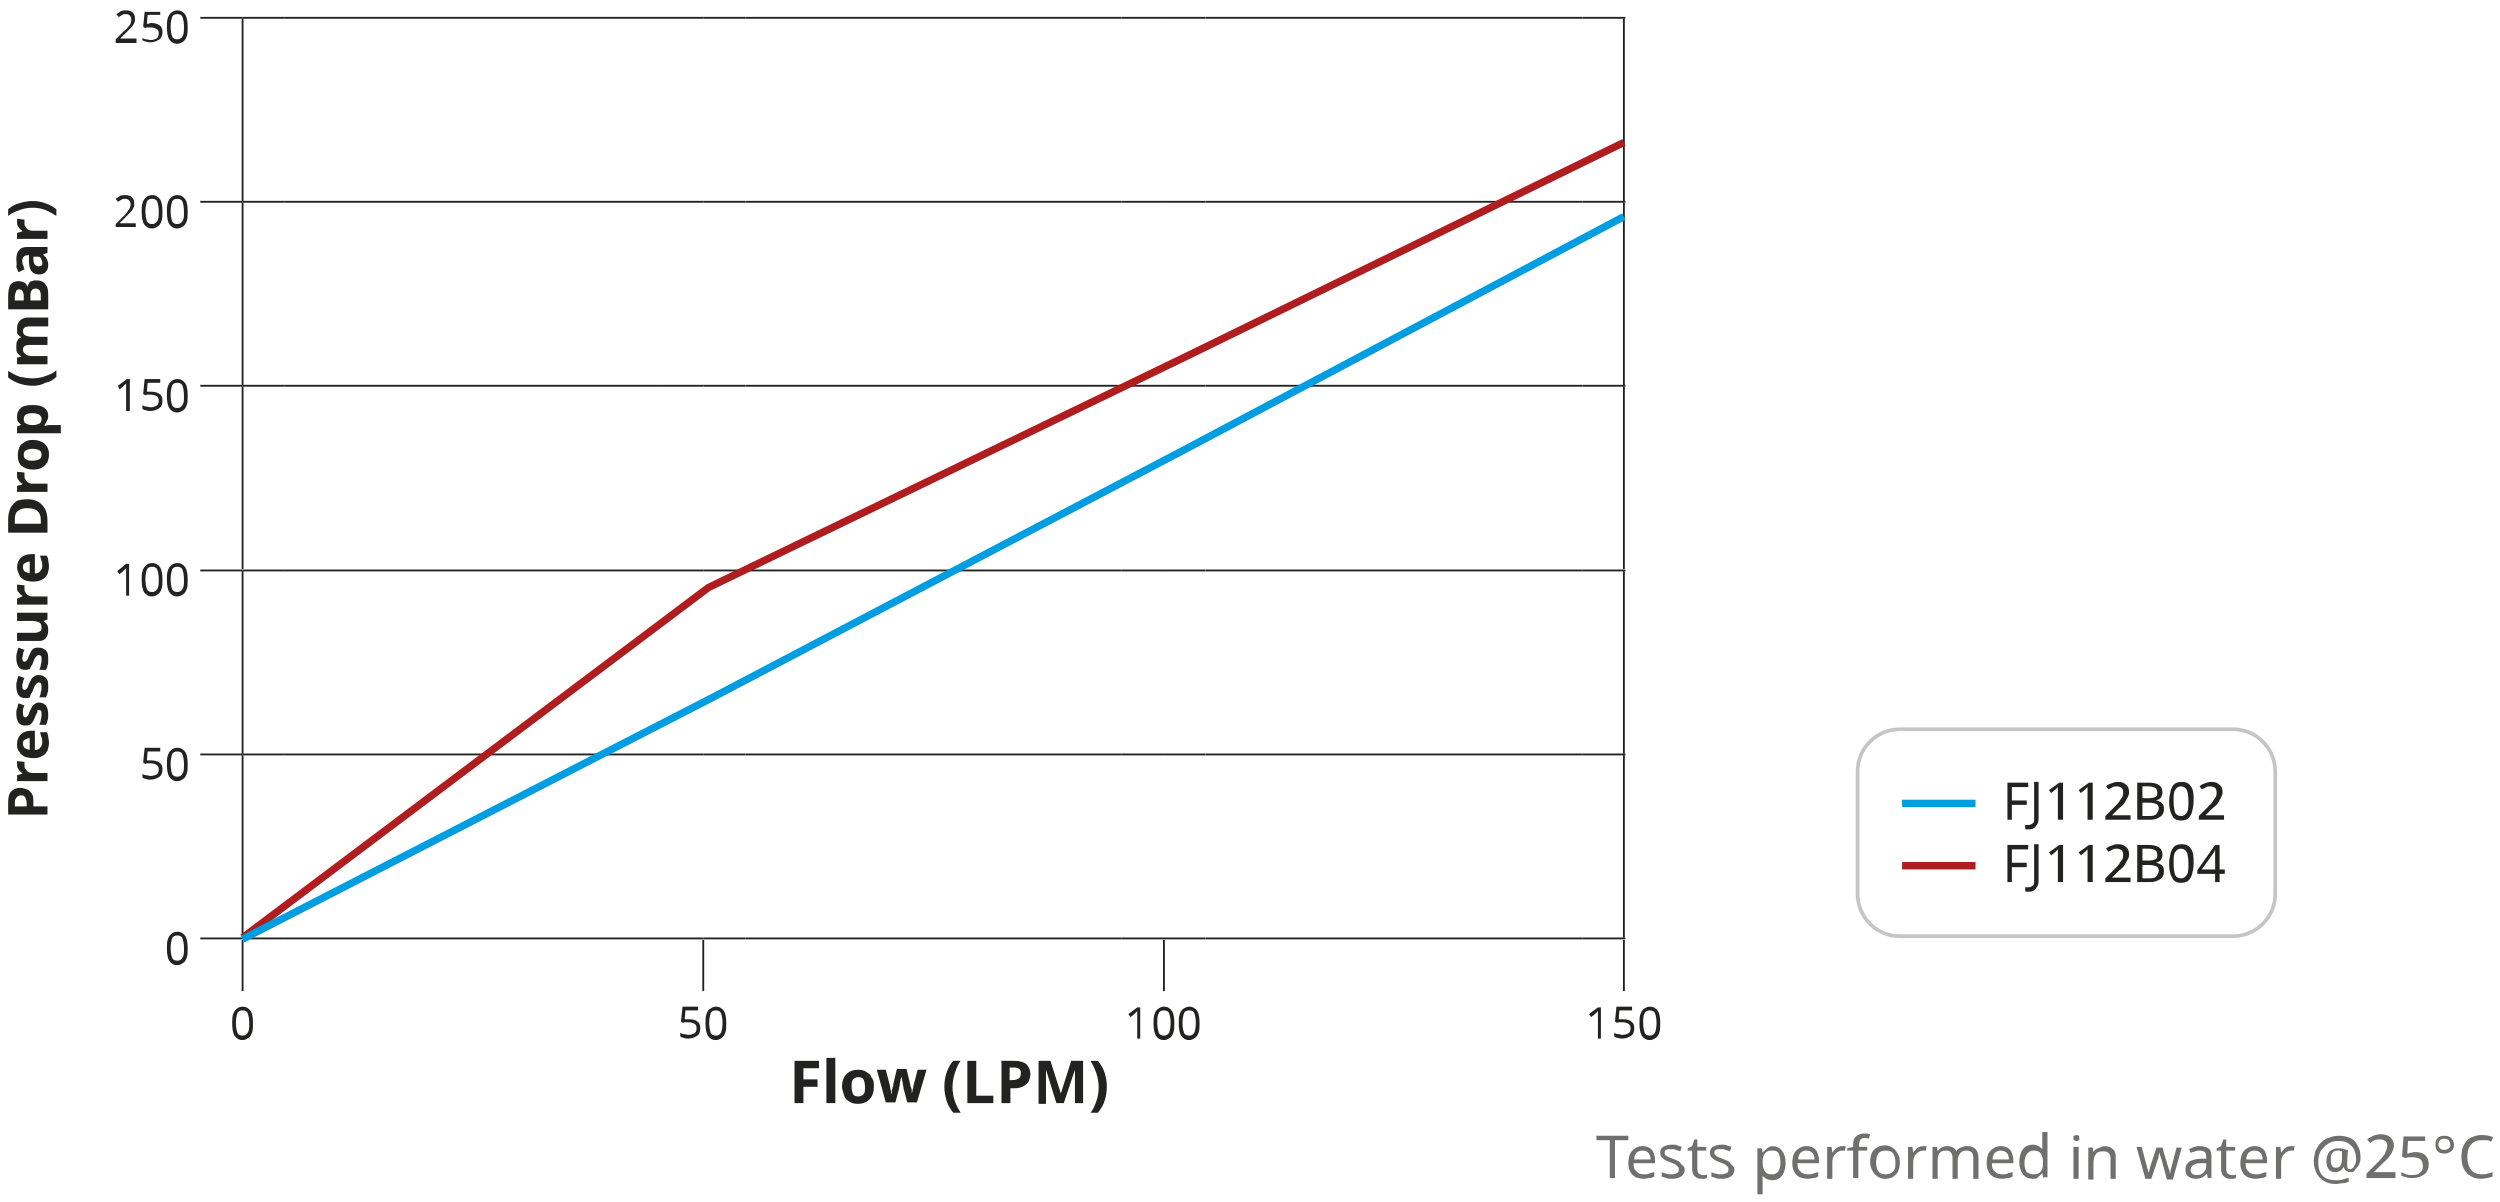<?xml version="1.0" encoding="utf-8"?>
<!-- Generator: Adobe Illustrator 26.1.0, SVG Export Plug-In . SVG Version: 6.00 Build 0)  -->
<svg version="1.1" id="Layer_1" xmlns="http://www.w3.org/2000/svg" xmlns:xlink="http://www.w3.org/1999/xlink" x="0px" y="0px"
	 viewBox="0 0 337 162" style="enable-background:new 0 0 337 162;" xml:space="preserve">
<style type="text/css">
	.st0{fill:#6F6F6E;}
	.st1{fill:none;stroke:#222221;stroke-width:0.25;stroke-miterlimit:10;}
	.st2{fill:#222221;}
	.st3{fill:none;stroke:#AF1D1F;}
	.st4{fill:none;stroke:#009DE0;}
	.st5{fill:none;stroke:#C5C5C5;stroke-width:0.5;}
</style>
<g>
	<path class="st0" d="M217.8,158.8H217v-5.1h-1.8v-0.6h4.3v0.6h-1.8V158.8z"/>
	<path class="st0" d="M221.4,154.5c0.4,0,0.7,0.1,0.9,0.2c0.3,0.2,0.5,0.4,0.6,0.7c0.1,0.3,0.2,0.6,0.2,1v0.4h-2.9
		c0,0.5,0.1,0.9,0.4,1.1c0.2,0.3,0.6,0.4,1,0.4c0.3,0,0.5,0,0.7-0.1s0.4-0.1,0.7-0.2v0.6c-0.2,0.1-0.4,0.2-0.6,0.2
		c-0.2,0-0.5,0.1-0.8,0.1c-0.4,0-0.8-0.1-1.1-0.2c-0.3-0.2-0.6-0.4-0.7-0.7c-0.2-0.3-0.3-0.7-0.3-1.2c0-0.5,0.1-0.9,0.2-1.2
		s0.4-0.6,0.7-0.8C220.7,154.6,221,154.5,221.4,154.5z M221.4,155.1c-0.3,0-0.6,0.1-0.8,0.3c-0.2,0.2-0.3,0.5-0.3,0.9h2.2
		c0-0.4-0.1-0.7-0.3-0.9C222,155.2,221.8,155.1,221.4,155.1z"/>
	<path class="st0" d="M227.1,157.7c0,0.4-0.2,0.7-0.5,0.9c-0.3,0.2-0.7,0.3-1.2,0.3c-0.3,0-0.6,0-0.8-0.1s-0.4-0.1-0.6-0.2V158
		c0.2,0.1,0.4,0.2,0.6,0.2c0.2,0.1,0.5,0.1,0.7,0.1c0.4,0,0.6-0.1,0.8-0.2c0.2-0.1,0.2-0.3,0.2-0.5c0-0.1,0-0.2-0.1-0.3
		c-0.1-0.1-0.2-0.2-0.3-0.3c-0.2-0.1-0.4-0.2-0.7-0.3c-0.3-0.1-0.5-0.2-0.7-0.3c-0.2-0.1-0.3-0.2-0.5-0.4c-0.1-0.1-0.2-0.3-0.2-0.6
		c0-0.4,0.1-0.6,0.4-0.8c0.3-0.2,0.7-0.3,1.2-0.3c0.3,0,0.5,0,0.7,0.1s0.4,0.1,0.6,0.2l-0.2,0.6c-0.2-0.1-0.4-0.1-0.6-0.2
		s-0.4-0.1-0.6-0.1c-0.3,0-0.5,0-0.7,0.1c-0.2,0.1-0.2,0.2-0.2,0.4c0,0.1,0,0.2,0.1,0.3c0.1,0.1,0.2,0.2,0.3,0.2
		c0.2,0.1,0.4,0.2,0.7,0.3c0.3,0.1,0.5,0.2,0.7,0.3c0.2,0.1,0.3,0.2,0.4,0.4C227,157.2,227.1,157.4,227.1,157.7z"/>
	<path class="st0" d="M229.5,158.4c0.1,0,0.2,0,0.3,0c0.1,0,0.2,0,0.3-0.1v0.5c-0.1,0-0.2,0.1-0.3,0.1s-0.3,0-0.4,0
		c-0.2,0-0.4,0-0.6-0.1s-0.3-0.2-0.5-0.4c-0.1-0.2-0.2-0.5-0.2-0.8v-2.5h-0.6v-0.3l0.6-0.3l0.3-0.9h0.4v1h1.2v0.5h-1.2v2.5
		c0,0.3,0.1,0.5,0.2,0.6C229.2,158.3,229.3,158.4,229.5,158.4z"/>
	<path class="st0" d="M233.8,157.7c0,0.4-0.2,0.7-0.5,0.9c-0.3,0.2-0.7,0.3-1.2,0.3c-0.3,0-0.6,0-0.8-0.1s-0.4-0.1-0.6-0.2V158
		c0.2,0.1,0.4,0.2,0.6,0.2c0.2,0.1,0.5,0.1,0.7,0.1c0.4,0,0.6-0.1,0.8-0.2c0.2-0.1,0.2-0.3,0.2-0.5c0-0.1,0-0.2-0.1-0.3
		c-0.1-0.1-0.2-0.2-0.3-0.3c-0.2-0.1-0.4-0.2-0.7-0.3c-0.3-0.1-0.5-0.2-0.7-0.3c-0.2-0.1-0.3-0.2-0.5-0.4c-0.1-0.1-0.2-0.3-0.2-0.6
		c0-0.4,0.1-0.6,0.4-0.8c0.3-0.2,0.7-0.3,1.2-0.3c0.3,0,0.5,0,0.7,0.1s0.4,0.1,0.6,0.2l-0.2,0.6c-0.2-0.1-0.4-0.1-0.6-0.2
		s-0.4-0.1-0.6-0.1c-0.3,0-0.5,0-0.7,0.1c-0.2,0.1-0.2,0.2-0.2,0.4c0,0.1,0,0.2,0.1,0.3c0.1,0.1,0.2,0.2,0.3,0.2
		c0.2,0.1,0.4,0.2,0.7,0.3c0.3,0.1,0.5,0.2,0.7,0.3c0.2,0.1,0.3,0.2,0.4,0.4C233.7,157.2,233.8,157.4,233.8,157.7z"/>
	<path class="st0" d="M238.9,154.5c0.5,0,1,0.2,1.3,0.6c0.3,0.4,0.5,0.9,0.5,1.7c0,0.7-0.2,1.3-0.5,1.7c-0.3,0.4-0.8,0.6-1.3,0.6
		c-0.3,0-0.6-0.1-0.8-0.2c-0.2-0.1-0.4-0.3-0.5-0.4h0c0,0.1,0,0.2,0,0.3s0,0.3,0,0.4v1.8h-0.7v-6.2h0.6l0.1,0.6h0
		c0.1-0.2,0.3-0.3,0.5-0.5S238.6,154.5,238.9,154.5z M238.8,155.1c-0.4,0-0.7,0.1-0.9,0.4s-0.3,0.6-0.3,1.1v0.1
		c0,0.5,0.1,0.9,0.3,1.2c0.2,0.3,0.5,0.4,1,0.4c0.3,0,0.5-0.1,0.6-0.2c0.2-0.1,0.3-0.3,0.4-0.6s0.1-0.5,0.1-0.9
		c0-0.5-0.1-0.9-0.3-1.2S239.2,155.1,238.8,155.1z"/>
	<path class="st0" d="M243.5,154.5c0.4,0,0.7,0.1,0.9,0.2c0.3,0.2,0.5,0.4,0.6,0.7c0.1,0.3,0.2,0.6,0.2,1v0.4h-2.9
		c0,0.5,0.1,0.9,0.4,1.1c0.2,0.3,0.6,0.4,1,0.4c0.3,0,0.5,0,0.7-0.1s0.4-0.1,0.7-0.2v0.6c-0.2,0.1-0.4,0.2-0.6,0.2
		c-0.2,0-0.5,0.1-0.8,0.1c-0.4,0-0.8-0.1-1.1-0.2c-0.3-0.2-0.6-0.4-0.7-0.7c-0.2-0.3-0.3-0.7-0.3-1.2c0-0.5,0.1-0.9,0.2-1.2
		s0.4-0.6,0.7-0.8C242.8,154.6,243.1,154.5,243.5,154.5z M243.5,155.1c-0.3,0-0.6,0.1-0.8,0.3c-0.2,0.2-0.3,0.5-0.3,0.9h2.2
		c0-0.4-0.1-0.7-0.3-0.9C244.1,155.2,243.8,155.1,243.5,155.1z"/>
	<path class="st0" d="M248.3,154.5c0.1,0,0.2,0,0.3,0c0.1,0,0.2,0,0.2,0l-0.1,0.6c-0.1,0-0.1,0-0.2,0c-0.1,0-0.2,0-0.2,0
		c-0.2,0-0.4,0.1-0.6,0.2c-0.2,0.1-0.3,0.3-0.5,0.5c-0.1,0.2-0.2,0.5-0.2,0.8v2.3h-0.7v-4.3h0.6l0.1,0.8h0c0.1-0.2,0.3-0.4,0.5-0.6
		C247.8,154.6,248,154.5,248.3,154.5z"/>
	<path class="st0" d="M251.6,155.1h-1.1v3.7h-0.7v-3.7h-0.8v-0.3l0.8-0.2v-0.2c0-0.6,0.1-1,0.4-1.2c0.2-0.2,0.6-0.4,1-0.4
		c0.2,0,0.3,0,0.5,0c0.1,0,0.3,0.1,0.4,0.1l-0.2,0.6c-0.1,0-0.2-0.1-0.3-0.1c-0.1,0-0.2,0-0.3,0c-0.2,0-0.4,0.1-0.5,0.2
		c-0.1,0.2-0.2,0.4-0.2,0.7v0.3h1.1V155.1z"/>
	<path class="st0" d="M256.1,156.7c0,0.7-0.2,1.3-0.5,1.6c-0.4,0.4-0.8,0.6-1.5,0.6c-0.4,0-0.7-0.1-1-0.3c-0.3-0.2-0.5-0.4-0.7-0.8
		c-0.2-0.3-0.3-0.7-0.3-1.2c0-0.7,0.2-1.3,0.5-1.6s0.8-0.6,1.5-0.6c0.4,0,0.7,0.1,1,0.3c0.3,0.2,0.5,0.4,0.7,0.8
		C256,155.8,256.1,156.2,256.1,156.7z M252.9,156.7c0,0.5,0.1,0.9,0.3,1.2s0.5,0.4,1,0.4c0.4,0,0.7-0.1,1-0.4s0.3-0.7,0.3-1.2
		c0-0.5-0.1-0.9-0.3-1.2s-0.5-0.4-1-0.4s-0.8,0.1-1,0.4S252.9,156.2,252.9,156.7z"/>
	<path class="st0" d="M259.2,154.5c0.1,0,0.2,0,0.3,0c0.1,0,0.2,0,0.2,0l-0.1,0.6c-0.1,0-0.1,0-0.2,0c-0.1,0-0.2,0-0.2,0
		c-0.2,0-0.4,0.1-0.6,0.2c-0.2,0.1-0.3,0.3-0.5,0.5c-0.1,0.2-0.2,0.5-0.2,0.8v2.3h-0.7v-4.3h0.6l0.1,0.8h0c0.1-0.2,0.3-0.4,0.5-0.6
		C258.7,154.6,258.9,154.5,259.2,154.5z"/>
	<path class="st0" d="M265.2,154.5c0.5,0,0.8,0.1,1.1,0.4c0.2,0.2,0.4,0.6,0.4,1.2v2.8H266v-2.8c0-0.7-0.3-1-0.9-1
		c-0.4,0-0.7,0.1-0.9,0.4s-0.3,0.6-0.3,1v2.4h-0.7v-2.8c0-0.7-0.3-1-0.9-1c-0.4,0-0.7,0.1-0.9,0.4s-0.2,0.7-0.2,1.2v2.2h-0.7v-4.3
		h0.6l0.1,0.6h0c0.1-0.2,0.3-0.4,0.5-0.5s0.5-0.2,0.7-0.2c0.7,0,1.1,0.2,1.3,0.7h0c0.1-0.2,0.3-0.4,0.6-0.5
		C264.7,154.5,265,154.5,265.2,154.5z"/>
	<path class="st0" d="M269.7,154.5c0.4,0,0.7,0.1,0.9,0.2c0.3,0.2,0.5,0.4,0.6,0.7c0.1,0.3,0.2,0.6,0.2,1v0.4h-2.9
		c0,0.5,0.1,0.9,0.4,1.1c0.2,0.3,0.6,0.4,1,0.4c0.3,0,0.5,0,0.7-0.1s0.4-0.1,0.7-0.2v0.6c-0.2,0.1-0.4,0.2-0.6,0.2
		c-0.2,0-0.5,0.1-0.8,0.1c-0.4,0-0.8-0.1-1.1-0.2c-0.3-0.2-0.6-0.4-0.7-0.7c-0.2-0.3-0.3-0.7-0.3-1.2c0-0.5,0.1-0.9,0.2-1.2
		s0.4-0.6,0.7-0.8C269,154.6,269.3,154.5,269.7,154.5z M269.7,155.1c-0.3,0-0.6,0.1-0.8,0.3c-0.2,0.2-0.3,0.5-0.3,0.9h2.2
		c0-0.4-0.1-0.7-0.3-0.9C270.3,155.2,270,155.1,269.7,155.1z"/>
	<path class="st0" d="M274,158.9c-0.5,0-1-0.2-1.3-0.6c-0.3-0.4-0.5-0.9-0.5-1.7c0-0.7,0.2-1.3,0.5-1.7c0.3-0.4,0.8-0.6,1.3-0.6
		c0.3,0,0.6,0.1,0.8,0.2c0.2,0.1,0.4,0.3,0.5,0.4h0c0-0.1,0-0.2,0-0.3c0-0.1,0-0.2,0-0.3v-1.7h0.7v6.1h-0.6l-0.1-0.6h0
		c-0.1,0.2-0.3,0.3-0.5,0.5C274.6,158.9,274.4,158.9,274,158.9z M274.1,158.3c0.5,0,0.8-0.1,1-0.4c0.2-0.2,0.3-0.6,0.3-1.1v-0.1
		c0-0.5-0.1-0.9-0.3-1.2c-0.2-0.3-0.5-0.4-1-0.4c-0.4,0-0.7,0.2-0.9,0.5c-0.2,0.3-0.3,0.7-0.3,1.2c0,0.5,0.1,0.9,0.3,1.2
		C273.5,158.2,273.8,158.3,274.1,158.3z"/>
	<path class="st0" d="M279.9,153c0.1,0,0.2,0,0.3,0.1c0.1,0.1,0.1,0.2,0.1,0.3c0,0.1,0,0.3-0.1,0.3c-0.1,0.1-0.2,0.1-0.3,0.1
		c-0.1,0-0.2,0-0.3-0.1c-0.1-0.1-0.1-0.2-0.1-0.3c0-0.2,0-0.3,0.1-0.3S279.8,153,279.9,153z M280.2,154.6v4.3h-0.7v-4.3H280.2z"/>
	<path class="st0" d="M283.6,154.5c0.5,0,0.9,0.1,1.2,0.4c0.3,0.2,0.4,0.6,0.4,1.2v2.8h-0.7v-2.7c0-0.7-0.3-1-1-1
		c-0.5,0-0.8,0.1-1,0.4c-0.2,0.3-0.3,0.7-0.3,1.2v2.2h-0.7v-4.3h0.6l0.1,0.6h0c0.1-0.2,0.3-0.4,0.6-0.5S283.4,154.5,283.6,154.5z"/>
	<path class="st0" d="M291.4,156.4c-0.1-0.2-0.1-0.4-0.2-0.6c-0.1-0.2-0.1-0.4-0.1-0.5h0c0,0.1-0.1,0.3-0.1,0.5
		c0,0.2-0.1,0.4-0.2,0.7l-0.8,2.4h-0.8l-1.2-4.3h0.7l0.6,2.3c0.1,0.2,0.1,0.5,0.2,0.7c0.1,0.2,0.1,0.4,0.1,0.6h0
		c0-0.1,0-0.2,0.1-0.3c0-0.1,0.1-0.3,0.1-0.4c0-0.1,0.1-0.3,0.1-0.4l0.8-2.4h0.8l0.7,2.4c0.1,0.2,0.1,0.4,0.2,0.6
		c0.1,0.2,0.1,0.4,0.1,0.6h0c0-0.1,0.1-0.3,0.1-0.6c0.1-0.2,0.1-0.5,0.2-0.7l0.6-2.3h0.7l-1.2,4.3h-0.8L291.4,156.4z"/>
	<path class="st0" d="M296.5,154.5c0.5,0,0.9,0.1,1.2,0.3c0.3,0.2,0.4,0.6,0.4,1.1v2.9h-0.5l-0.1-0.6h0c-0.2,0.2-0.4,0.4-0.6,0.5
		c-0.2,0.1-0.5,0.2-0.9,0.2c-0.4,0-0.7-0.1-1-0.3c-0.3-0.2-0.4-0.5-0.4-1c0-0.4,0.2-0.8,0.5-1c0.3-0.2,0.9-0.4,1.6-0.4l0.7,0V156
		c0-0.4-0.1-0.6-0.2-0.7s-0.4-0.2-0.7-0.2c-0.2,0-0.4,0-0.6,0.1c-0.2,0.1-0.4,0.1-0.6,0.2l-0.2-0.5c0.2-0.1,0.4-0.2,0.7-0.3
		S296.2,154.5,296.5,154.5z M296.7,156.8c-0.5,0-0.9,0.1-1.1,0.3c-0.2,0.1-0.3,0.4-0.3,0.6c0,0.2,0.1,0.4,0.2,0.5
		c0.1,0.1,0.3,0.2,0.6,0.2c0.4,0,0.7-0.1,0.9-0.3s0.4-0.5,0.4-0.9v-0.4L296.7,156.8z"/>
	<path class="st0" d="M300.8,158.4c0.1,0,0.2,0,0.3,0c0.1,0,0.2,0,0.3-0.1v0.5c-0.1,0-0.2,0.1-0.3,0.1s-0.3,0-0.4,0
		c-0.2,0-0.4,0-0.6-0.1s-0.3-0.2-0.5-0.4c-0.1-0.2-0.2-0.5-0.2-0.8v-2.5h-0.6v-0.3l0.6-0.3l0.3-0.9h0.4v1h1.2v0.5h-1.2v2.5
		c0,0.3,0.1,0.5,0.2,0.6C300.5,158.3,300.6,158.4,300.8,158.4z"/>
	<path class="st0" d="M303.9,154.5c0.4,0,0.7,0.1,0.9,0.2c0.3,0.2,0.5,0.4,0.6,0.7c0.1,0.3,0.2,0.6,0.2,1v0.4h-2.9
		c0,0.5,0.1,0.9,0.4,1.1c0.2,0.3,0.6,0.4,1,0.4c0.3,0,0.5,0,0.7-0.1s0.4-0.1,0.7-0.2v0.6c-0.2,0.1-0.4,0.2-0.6,0.2
		c-0.2,0-0.5,0.1-0.8,0.1c-0.4,0-0.8-0.1-1.1-0.2c-0.3-0.2-0.6-0.4-0.7-0.7c-0.2-0.3-0.3-0.7-0.3-1.2c0-0.5,0.1-0.9,0.2-1.2
		s0.4-0.6,0.7-0.8C303.2,154.6,303.5,154.5,303.9,154.5z M303.9,155.1c-0.3,0-0.6,0.1-0.8,0.3c-0.2,0.2-0.3,0.5-0.3,0.9h2.2
		c0-0.4-0.1-0.7-0.3-0.9C304.5,155.2,304.3,155.1,303.9,155.1z"/>
	<path class="st0" d="M308.8,154.5c0.1,0,0.2,0,0.3,0c0.1,0,0.2,0,0.2,0l-0.1,0.6c-0.1,0-0.1,0-0.2,0c-0.1,0-0.2,0-0.2,0
		c-0.2,0-0.4,0.1-0.6,0.2c-0.2,0.1-0.3,0.3-0.5,0.5c-0.1,0.2-0.2,0.5-0.2,0.8v2.3h-0.7v-4.3h0.6l0.1,0.8h0c0.1-0.2,0.3-0.4,0.5-0.6
		C308.2,154.6,308.5,154.5,308.8,154.5z"/>
	<path class="st0" d="M318.2,156c0,0.2,0,0.5-0.1,0.7c-0.1,0.2-0.1,0.4-0.3,0.6s-0.3,0.3-0.4,0.5s-0.4,0.2-0.6,0.2
		c-0.2,0-0.4-0.1-0.6-0.2c-0.1-0.1-0.2-0.3-0.3-0.5h0c-0.1,0.2-0.2,0.4-0.4,0.5c-0.2,0.1-0.4,0.2-0.7,0.2c-0.4,0-0.7-0.1-0.9-0.4
		c-0.2-0.3-0.3-0.6-0.3-1.1c0-0.4,0.1-0.7,0.2-0.9c0.1-0.3,0.3-0.5,0.6-0.6c0.3-0.2,0.6-0.2,0.9-0.2c0.2,0,0.5,0,0.7,0.1
		s0.4,0.1,0.5,0.1l-0.1,1.6c0,0.1,0,0.2,0,0.2s0,0.1,0,0.1c0,0.3,0,0.5,0.1,0.6s0.2,0.1,0.3,0.1c0.2,0,0.3-0.1,0.4-0.2
		c0.1-0.1,0.2-0.3,0.3-0.5s0.1-0.5,0.1-0.7c0-0.5-0.1-0.9-0.3-1.3s-0.5-0.6-0.8-0.8c-0.3-0.2-0.7-0.3-1.2-0.3
		c-0.6,0-1.1,0.1-1.5,0.4c-0.4,0.2-0.7,0.6-1,1c-0.2,0.4-0.3,0.9-0.3,1.5c0,0.8,0.2,1.4,0.6,1.8c0.4,0.4,1,0.6,1.8,0.6
		c0.3,0,0.6,0,0.9-0.1c0.3-0.1,0.6-0.2,0.8-0.2v0.5c-0.2,0.1-0.5,0.2-0.8,0.2s-0.6,0.1-0.9,0.1c-0.6,0-1.2-0.1-1.6-0.4
		c-0.4-0.2-0.8-0.6-1-1c-0.2-0.4-0.4-1-0.4-1.6c0-0.5,0.1-1,0.2-1.4c0.2-0.4,0.4-0.8,0.7-1.1c0.3-0.3,0.6-0.6,1.1-0.7
		c0.4-0.2,0.9-0.3,1.4-0.3c0.6,0,1,0.1,1.5,0.3s0.8,0.6,1,1C318.1,154.9,318.2,155.4,318.2,156z M314.2,156.5c0,0.3,0.1,0.6,0.2,0.7
		c0.1,0.2,0.3,0.2,0.5,0.2c0.3,0,0.5-0.1,0.6-0.3s0.2-0.5,0.2-0.9l0-1c-0.1,0-0.2,0-0.3-0.1c-0.1,0-0.2,0-0.3,0
		c-0.3,0-0.5,0.1-0.6,0.2s-0.3,0.3-0.3,0.5C314.2,156.1,314.2,156.3,314.2,156.5z"/>
	<path class="st0" d="M322.8,158.8h-3.8v-0.6l1.5-1.5c0.3-0.3,0.5-0.5,0.7-0.8c0.2-0.2,0.3-0.4,0.4-0.7c0.1-0.2,0.2-0.5,0.2-0.7
		c0-0.3-0.1-0.6-0.3-0.7c-0.2-0.2-0.4-0.2-0.7-0.2c-0.3,0-0.5,0-0.7,0.1s-0.4,0.2-0.6,0.4l-0.4-0.5c0.2-0.2,0.5-0.3,0.8-0.5
		c0.3-0.1,0.6-0.2,1-0.2c0.5,0,1,0.1,1.3,0.4s0.5,0.6,0.5,1.1c0,0.3-0.1,0.6-0.2,0.8c-0.1,0.3-0.3,0.5-0.5,0.8
		c-0.2,0.3-0.5,0.5-0.8,0.8l-1.2,1.2v0h2.9V158.8z"/>
	<path class="st0" d="M325.5,155.3c0.6,0,1.1,0.1,1.4,0.4c0.3,0.3,0.5,0.7,0.5,1.2c0,0.6-0.2,1.1-0.6,1.4s-0.9,0.5-1.6,0.5
		c-0.3,0-0.6,0-0.8-0.1s-0.5-0.1-0.7-0.2V158c0.2,0.1,0.4,0.2,0.7,0.3s0.5,0.1,0.8,0.1c0.4,0,0.8-0.1,1-0.3c0.3-0.2,0.4-0.5,0.4-0.9
		c0-0.4-0.1-0.7-0.3-0.9c-0.2-0.2-0.6-0.3-1.1-0.3c-0.1,0-0.3,0-0.5,0s-0.3,0.1-0.5,0.1l-0.4-0.2l0.2-2.7h2.9v0.6h-2.3l-0.1,1.7
		c0.1,0,0.2,0,0.4-0.1C325.1,155.4,325.3,155.3,325.5,155.3z"/>
	<path class="st0" d="M329.5,155.5c-0.4,0-0.7-0.1-0.9-0.3c-0.2-0.2-0.3-0.5-0.3-0.9c0-0.4,0.1-0.7,0.3-0.9s0.5-0.3,0.9-0.3
		c0.4,0,0.7,0.1,0.9,0.3s0.4,0.5,0.4,0.9c0,0.4-0.1,0.7-0.4,0.9S329.9,155.5,329.5,155.5z M329.5,155c0.3,0,0.4-0.1,0.6-0.2
		s0.2-0.3,0.2-0.5c0-0.2-0.1-0.4-0.2-0.6c-0.1-0.1-0.3-0.2-0.6-0.2c-0.3,0-0.5,0.1-0.6,0.2c-0.1,0.1-0.2,0.3-0.2,0.6
		c0,0.2,0.1,0.4,0.2,0.5C329.1,155,329.3,155,329.5,155z"/>
	<path class="st0" d="M334.5,153.7c-0.6,0-1.1,0.2-1.4,0.6c-0.4,0.4-0.5,1-0.5,1.7c0,0.7,0.2,1.3,0.5,1.7s0.8,0.6,1.5,0.6
		c0.3,0,0.5,0,0.7-0.1c0.2,0,0.4-0.1,0.7-0.2v0.6c-0.2,0.1-0.4,0.1-0.7,0.2c-0.2,0-0.5,0.1-0.8,0.1c-0.6,0-1.1-0.1-1.5-0.4
		c-0.4-0.2-0.7-0.6-0.9-1c-0.2-0.4-0.3-1-0.3-1.6c0-0.6,0.1-1.1,0.3-1.5c0.2-0.4,0.5-0.8,0.9-1c0.4-0.2,0.9-0.4,1.5-0.4
		c0.6,0,1.1,0.1,1.6,0.3l-0.3,0.6c-0.2-0.1-0.4-0.2-0.6-0.2C335,153.7,334.7,153.7,334.5,153.7z"/>
</g>
<line class="st1" x1="27" y1="2.4" x2="32.7" y2="2.4"/>
<line class="st1" x1="32.7" y1="2.4" x2="38.4" y2="2.4"/>
<line class="st1" x1="32.7" y1="27.1" x2="32.7" y2="2.5"/>
<line class="st1" x1="38.4" y1="2.4" x2="89.1" y2="2.4"/>
<line class="st1" x1="89.1" y1="2.4" x2="94.8" y2="2.4"/>
<line class="st1" x1="94.8" y1="2.4" x2="100.5" y2="2.4"/>
<line class="st1" x1="100.5" y1="2.4" x2="151.2" y2="2.4"/>
<line class="st1" x1="151.2" y1="2.4" x2="156.9" y2="2.4"/>
<line class="st1" x1="27" y1="27.2" x2="32.7" y2="27.2"/>
<line class="st1" x1="32.7" y1="27.2" x2="38.4" y2="27.2"/>
<line class="st1" x1="32.7" y1="51.9" x2="32.7" y2="27.3"/>
<line class="st1" x1="38.4" y1="27.2" x2="89.1" y2="27.2"/>
<line class="st1" x1="89.1" y1="27.2" x2="94.8" y2="27.2"/>
<line class="st1" x1="94.8" y1="27.2" x2="100.5" y2="27.2"/>
<line class="st1" x1="100.5" y1="27.2" x2="151.2" y2="27.2"/>
<line class="st1" x1="151.2" y1="27.2" x2="156.9" y2="27.2"/>
<line class="st1" x1="27" y1="52" x2="32.7" y2="52"/>
<line class="st1" x1="32.7" y1="52" x2="38.4" y2="52"/>
<line class="st1" x1="32.7" y1="76.7" x2="32.7" y2="52.1"/>
<line class="st1" x1="38.4" y1="52" x2="89.1" y2="52"/>
<line class="st1" x1="89.1" y1="52" x2="94.8" y2="52"/>
<line class="st1" x1="94.8" y1="52" x2="100.5" y2="52"/>
<line class="st1" x1="100.5" y1="52" x2="151.2" y2="52"/>
<line class="st1" x1="151.2" y1="52" x2="156.9" y2="52"/>
<line class="st1" x1="27" y1="76.9" x2="32.7" y2="76.9"/>
<line class="st1" x1="32.7" y1="76.9" x2="38.4" y2="76.9"/>
<line class="st1" x1="32.7" y1="101.6" x2="32.7" y2="77"/>
<line class="st1" x1="38.4" y1="76.9" x2="89.1" y2="76.9"/>
<line class="st1" x1="89.1" y1="76.9" x2="94.8" y2="76.9"/>
<line class="st1" x1="94.8" y1="76.9" x2="100.5" y2="76.9"/>
<line class="st1" x1="100.5" y1="76.9" x2="151.2" y2="76.9"/>
<line class="st1" x1="151.2" y1="76.9" x2="156.9" y2="76.9"/>
<line class="st1" x1="27" y1="101.7" x2="32.7" y2="101.7"/>
<line class="st1" x1="32.7" y1="101.7" x2="38.4" y2="101.7"/>
<line class="st1" x1="32.7" y1="126.4" x2="32.7" y2="101.8"/>
<line class="st1" x1="38.4" y1="101.7" x2="89.1" y2="101.7"/>
<line class="st1" x1="89.1" y1="101.7" x2="94.8" y2="101.7"/>
<line class="st1" x1="94.8" y1="101.7" x2="100.5" y2="101.7"/>
<line class="st1" x1="100.5" y1="101.7" x2="151.2" y2="101.7"/>
<line class="st1" x1="151.2" y1="101.7" x2="156.9" y2="101.7"/>
<line class="st1" x1="27" y1="126.5" x2="32.7" y2="126.5"/>
<line class="st1" x1="32.7" y1="126.5" x2="38.4" y2="126.5"/>
<line class="st1" x1="32.7" y1="133.6" x2="32.7" y2="126.7"/>
<line class="st1" x1="38.4" y1="126.5" x2="89.1" y2="126.5"/>
<line class="st1" x1="89.1" y1="126.5" x2="94.8" y2="126.5"/>
<line class="st1" x1="94.8" y1="126.5" x2="100.5" y2="126.5"/>
<line class="st1" x1="94.8" y1="133.6" x2="94.8" y2="126.7"/>
<line class="st1" x1="100.5" y1="126.5" x2="151.2" y2="126.5"/>
<line class="st1" x1="151.2" y1="126.5" x2="156.9" y2="126.5"/>
<line class="st1" x1="156.9" y1="133.6" x2="156.9" y2="126.7"/>
<line class="st1" x1="218.9" y1="27.1" x2="218.9" y2="2.5"/>
<line class="st1" x1="218.9" y1="51.9" x2="218.9" y2="27.3"/>
<line class="st1" x1="218.9" y1="76.7" x2="218.9" y2="52.1"/>
<line class="st1" x1="218.9" y1="101.6" x2="218.9" y2="77"/>
<line class="st1" x1="218.9" y1="126.4" x2="218.9" y2="101.8"/>
<line class="st1" x1="156.9" y1="2.4" x2="162.5" y2="2.4"/>
<line class="st1" x1="162.5" y1="2.4" x2="213.3" y2="2.4"/>
<line class="st1" x1="213.3" y1="2.4" x2="219.1" y2="2.4"/>
<line class="st1" x1="156.9" y1="27.2" x2="162.5" y2="27.2"/>
<line class="st1" x1="162.5" y1="27.2" x2="213.3" y2="27.2"/>
<line class="st1" x1="213.3" y1="27.2" x2="219.1" y2="27.2"/>
<line class="st1" x1="156.9" y1="52" x2="162.5" y2="52"/>
<line class="st1" x1="162.5" y1="52" x2="213.3" y2="52"/>
<line class="st1" x1="213.3" y1="52" x2="219.1" y2="52"/>
<line class="st1" x1="156.9" y1="76.9" x2="162.5" y2="76.9"/>
<line class="st1" x1="162.5" y1="76.9" x2="213.3" y2="76.9"/>
<line class="st1" x1="213.3" y1="76.9" x2="219.1" y2="76.9"/>
<line class="st1" x1="156.9" y1="101.7" x2="162.5" y2="101.7"/>
<line class="st1" x1="162.5" y1="101.7" x2="213.3" y2="101.7"/>
<line class="st1" x1="213.3" y1="101.7" x2="219.1" y2="101.7"/>
<line class="st1" x1="156.9" y1="126.5" x2="162.5" y2="126.5"/>
<line class="st1" x1="162.5" y1="126.5" x2="213.3" y2="126.5"/>
<line class="st1" x1="213.3" y1="126.5" x2="219.1" y2="126.5"/>
<line class="st1" x1="218.9" y1="133.6" x2="218.9" y2="126.7"/>
<g>
	<path class="st2" d="M1.1,108.2c0-0.7,0.1-1.2,0.4-1.5c0.3-0.3,0.7-0.5,1.2-0.5c0.3,0,0.6,0.1,0.9,0.2c0.3,0.1,0.5,0.3,0.7,0.6
		c0.2,0.3,0.2,0.7,0.2,1.2v0.5h1.9v1.1H1.1V108.2z M2,108.2v0.5h1.6v-0.4c0-0.3-0.1-0.6-0.2-0.8c-0.1-0.2-0.3-0.3-0.6-0.3
		C2.3,107.3,2,107.6,2,108.2z"/>
	<path class="st2" d="M2.3,103c0-0.1,0-0.1,0-0.2c0-0.1,0-0.1,0-0.2l1,0.1c0,0,0,0.1,0,0.2s0,0.1,0,0.2c0,0.2,0,0.4,0.1,0.5
		s0.2,0.3,0.3,0.4c0.2,0.1,0.4,0.2,0.6,0.2h2.1v1.1H2.3v-0.8l0.7-0.2v-0.1c-0.2-0.1-0.4-0.3-0.5-0.5C2.3,103.5,2.3,103.2,2.3,103z"
		/>
	<path class="st2" d="M2.3,100.3c0-0.6,0.2-1,0.5-1.3c0.3-0.3,0.8-0.5,1.4-0.5h0.5v2.6c0.3,0,0.6-0.1,0.7-0.3
		c0.2-0.2,0.3-0.4,0.3-0.7c0-0.3,0-0.5-0.1-0.7c-0.1-0.2-0.1-0.4-0.2-0.7h0.9c0.1,0.2,0.2,0.4,0.2,0.6c0,0.2,0.1,0.5,0.1,0.8
		c0,0.4-0.1,0.8-0.2,1.1c-0.2,0.3-0.4,0.6-0.7,0.7c-0.3,0.2-0.7,0.3-1.2,0.3c-0.5,0-0.9-0.1-1.2-0.2c-0.3-0.2-0.6-0.4-0.7-0.7
		C2.3,101,2.3,100.7,2.3,100.3z M3.1,100.3c0,0.2,0.1,0.4,0.2,0.5s0.4,0.2,0.7,0.3v-1.6c-0.2,0-0.5,0.1-0.6,0.2
		C3.1,99.8,3.1,100,3.1,100.3z"/>
	<path class="st2" d="M5.2,94.7c0.4,0,0.7,0.1,1,0.4c0.2,0.3,0.3,0.7,0.3,1.3c0,0.3,0,0.5-0.1,0.7c0,0.2-0.1,0.4-0.2,0.6H5.3
		c0.1-0.2,0.2-0.5,0.2-0.7c0.1-0.3,0.1-0.5,0.1-0.7c0-0.2,0-0.4-0.1-0.5c-0.1-0.1-0.2-0.1-0.3-0.1c-0.1,0-0.1,0-0.2,0.1
		C5.1,95.9,5,96,5,96.1c-0.1,0.1-0.2,0.3-0.3,0.6c-0.1,0.3-0.2,0.5-0.3,0.6c-0.1,0.2-0.2,0.3-0.4,0.4s-0.3,0.1-0.6,0.1
		c-0.4,0-0.7-0.1-0.9-0.4c-0.2-0.3-0.3-0.7-0.3-1.2c0-0.3,0-0.5,0.1-0.7s0.1-0.5,0.2-0.7l0.8,0.3c-0.1,0.2-0.2,0.4-0.2,0.6
		S3.1,96,3.1,96.2c0,0.3,0.1,0.5,0.3,0.5c0.1,0,0.1,0,0.2-0.1c0.1,0,0.1-0.1,0.2-0.2c0.1-0.1,0.1-0.3,0.2-0.5
		c0.1-0.2,0.2-0.4,0.3-0.6s0.2-0.3,0.4-0.4C4.8,94.8,5,94.7,5.2,94.7z"/>
	<path class="st2" d="M5.2,91c0.4,0,0.7,0.1,1,0.4s0.3,0.7,0.3,1.3c0,0.3,0,0.5-0.1,0.7c0,0.2-0.1,0.4-0.2,0.6H5.3
		c0.1-0.2,0.2-0.5,0.2-0.7c0.1-0.3,0.1-0.5,0.1-0.7c0-0.2,0-0.4-0.1-0.5c-0.1-0.1-0.2-0.1-0.3-0.1c-0.1,0-0.1,0-0.2,0.1
		c-0.1,0-0.1,0.1-0.2,0.2c-0.1,0.1-0.2,0.3-0.3,0.6c-0.1,0.3-0.2,0.5-0.3,0.6S4.1,93.9,4,94s-0.3,0.1-0.6,0.1
		c-0.4,0-0.7-0.1-0.9-0.4c-0.2-0.3-0.3-0.7-0.3-1.2c0-0.3,0-0.5,0.1-0.7c0-0.2,0.1-0.5,0.2-0.7l0.8,0.3c-0.1,0.2-0.2,0.4-0.2,0.6
		c-0.1,0.2-0.1,0.4-0.1,0.5c0,0.3,0.1,0.5,0.3,0.5c0.1,0,0.1,0,0.2-0.1c0.1,0,0.1-0.1,0.2-0.2c0.1-0.1,0.1-0.3,0.2-0.5
		c0.1-0.2,0.2-0.4,0.3-0.6c0.1-0.2,0.2-0.3,0.4-0.4C4.8,91,5,91,5.2,91z"/>
	<path class="st2" d="M5.2,87.3c0.4,0,0.7,0.1,1,0.4s0.3,0.7,0.3,1.3c0,0.3,0,0.5-0.1,0.7c0,0.2-0.1,0.4-0.2,0.6H5.3
		c0.1-0.2,0.2-0.5,0.2-0.7c0.1-0.3,0.1-0.5,0.1-0.7c0-0.2,0-0.4-0.1-0.5c-0.1-0.1-0.2-0.1-0.3-0.1c-0.1,0-0.1,0-0.2,0.1
		c-0.1,0-0.1,0.1-0.2,0.2c-0.1,0.1-0.2,0.3-0.3,0.6c-0.1,0.3-0.2,0.5-0.3,0.6S4.1,90.2,4,90.2s-0.3,0.1-0.6,0.1
		c-0.4,0-0.7-0.1-0.9-0.4c-0.2-0.3-0.3-0.7-0.3-1.2c0-0.3,0-0.5,0.1-0.7c0-0.2,0.1-0.5,0.2-0.7l0.8,0.3c-0.1,0.2-0.2,0.4-0.2,0.6
		s-0.1,0.4-0.1,0.5c0,0.3,0.1,0.5,0.3,0.5c0.1,0,0.1,0,0.2-0.1c0.1,0,0.1-0.1,0.2-0.2c0.1-0.1,0.1-0.3,0.2-0.5
		C4,88.2,4.1,88,4.2,87.8s0.2-0.3,0.4-0.4C4.8,87.3,5,87.3,5.2,87.3z"/>
	<path class="st2" d="M2.3,82.6h4.1v0.9l-0.5,0.2v0.1c0.2,0.1,0.4,0.3,0.5,0.5s0.1,0.5,0.1,0.7c0,0.4-0.1,0.8-0.4,1.1
		S5.5,86.4,5,86.4H2.3v-1.1h2.4c0.3,0,0.5-0.1,0.7-0.2c0.2-0.1,0.2-0.3,0.2-0.5c0-0.3-0.1-0.6-0.3-0.7s-0.6-0.2-1-0.2H2.3V82.6z"/>
	<path class="st2" d="M2.3,79.2c0-0.1,0-0.1,0-0.2c0-0.1,0-0.1,0-0.2l1,0.1c0,0,0,0.1,0,0.2s0,0.1,0,0.2c0,0.2,0,0.4,0.1,0.5
		c0.1,0.2,0.2,0.3,0.3,0.4c0.2,0.1,0.4,0.2,0.6,0.2h2.1v1.1H2.3v-0.8L3,80.4v-0.1c-0.2-0.1-0.4-0.3-0.5-0.5
		C2.3,79.7,2.3,79.4,2.3,79.2z"/>
	<path class="st2" d="M2.3,76.5c0-0.6,0.2-1,0.5-1.3c0.3-0.3,0.8-0.5,1.4-0.5h0.5v2.6c0.3,0,0.6-0.1,0.7-0.3
		c0.2-0.2,0.3-0.4,0.3-0.7c0-0.3,0-0.5-0.1-0.7c-0.1-0.2-0.1-0.4-0.2-0.7h0.9c0.1,0.2,0.2,0.4,0.2,0.6c0,0.2,0.1,0.5,0.1,0.8
		c0,0.4-0.1,0.8-0.2,1.1c-0.2,0.3-0.4,0.6-0.7,0.7c-0.3,0.2-0.7,0.3-1.2,0.3c-0.5,0-0.9-0.1-1.2-0.2c-0.3-0.2-0.6-0.4-0.7-0.7
		S2.3,76.9,2.3,76.5z M3.1,76.5c0,0.2,0.1,0.4,0.2,0.5s0.4,0.2,0.7,0.3v-1.6c-0.2,0-0.5,0.1-0.6,0.2C3.1,76,3.1,76.2,3.1,76.5z"/>
	<path class="st2" d="M3.7,67.3c0.9,0,1.6,0.3,2,0.8c0.5,0.5,0.7,1.2,0.7,2.2v1.5H1.1V70c0-0.6,0.1-1,0.3-1.5c0.2-0.4,0.5-0.7,0.9-1
		C2.6,67.4,3.1,67.3,3.7,67.3z M3.7,68.5c-0.6,0-1,0.1-1.3,0.4C2.1,69.1,2,69.5,2,70v0.6h3.5v-0.5C5.5,69,4.9,68.5,3.7,68.5z"/>
	<path class="st2" d="M2.3,64c0-0.1,0-0.1,0-0.2c0-0.1,0-0.1,0-0.2l1,0.1c0,0,0,0.1,0,0.2s0,0.1,0,0.2c0,0.2,0,0.4,0.1,0.5
		c0.1,0.2,0.2,0.3,0.3,0.4c0.2,0.1,0.4,0.2,0.6,0.2h2.1v1.1H2.3v-0.8L3,65.3v-0.1c-0.2-0.1-0.4-0.3-0.5-0.5
		C2.3,64.5,2.3,64.3,2.3,64z"/>
	<path class="st2" d="M4.4,59.3c0.7,0,1.2,0.2,1.6,0.5c0.4,0.4,0.6,0.8,0.6,1.5c0,0.4-0.1,0.7-0.2,1c-0.2,0.3-0.4,0.5-0.7,0.7
		s-0.7,0.3-1.2,0.3c-0.7,0-1.2-0.2-1.6-0.5c-0.4-0.4-0.5-0.8-0.5-1.5c0-0.4,0.1-0.7,0.2-1s0.4-0.5,0.7-0.7S3.9,59.3,4.4,59.3z
		 M4.4,62.1c0.4,0,0.7-0.1,0.9-0.2c0.2-0.1,0.3-0.3,0.3-0.6c0-0.3-0.1-0.5-0.3-0.6c-0.2-0.1-0.5-0.2-0.9-0.2c-0.4,0-0.7,0.1-0.9,0.2
		c-0.2,0.1-0.3,0.3-0.3,0.6c0,0.3,0.1,0.5,0.3,0.6C3.7,62.1,4,62.1,4.4,62.1z"/>
	<path class="st2" d="M2.3,56.1c0-0.5,0.2-0.8,0.5-1.1s0.9-0.4,1.6-0.4c0.7,0,1.2,0.1,1.6,0.4c0.4,0.3,0.5,0.7,0.5,1.1
		c0,0.3-0.1,0.5-0.2,0.7C6.2,57,6.1,57.1,6,57.3v0.1c0.2,0,0.4-0.1,0.6-0.1h1.6v1.1H2.3v-0.9l0.5-0.2v-0.1c-0.2-0.1-0.3-0.3-0.4-0.4
		S2.3,56.4,2.3,56.1z M3.2,56.5c0,0.3,0.1,0.5,0.3,0.6c0.2,0.1,0.5,0.2,0.8,0.2h0.1c0.4,0,0.7-0.1,0.9-0.2c0.2-0.1,0.3-0.3,0.3-0.6
		c0-0.3-0.1-0.4-0.3-0.6c-0.2-0.1-0.5-0.2-0.9-0.2C3.6,55.7,3.2,55.9,3.2,56.5z"/>
	<path class="st2" d="M4.4,52c-0.6,0-1.2-0.1-1.8-0.3c-0.6-0.2-1.1-0.5-1.5-0.8v-0.9c0.5,0.3,1,0.6,1.6,0.8C3.2,50.9,3.8,51,4.4,51
		c0.6,0,1.2-0.1,1.7-0.3c0.6-0.2,1.1-0.4,1.5-0.8v0.9c-0.4,0.4-0.9,0.7-1.5,0.8C5.6,51.9,5,52,4.4,52z"/>
	<path class="st2" d="M2.3,44.3c0-0.5,0.1-0.8,0.4-1.1c0.2-0.2,0.6-0.4,1.1-0.4h2.7V44H4c-0.6,0-0.9,0.2-0.9,0.6
		c0,0.3,0.1,0.5,0.3,0.6s0.5,0.2,0.9,0.2h2.1v1.1H4c-0.6,0-0.9,0.2-0.9,0.6c0,0.3,0.1,0.5,0.3,0.6C3.7,48,4.1,48,4.5,48h1.9v1.1H2.3
		v-0.9l0.5-0.1v-0.1c-0.2-0.1-0.4-0.3-0.5-0.5c-0.1-0.2-0.1-0.4-0.1-0.7c0-0.3,0-0.6,0.1-0.8s0.2-0.4,0.5-0.5v-0.1
		c-0.2-0.1-0.4-0.3-0.5-0.5C2.3,44.8,2.3,44.6,2.3,44.3z"/>
	<path class="st2" d="M1.1,40c0-0.7,0.1-1.3,0.3-1.6s0.6-0.5,1.1-0.5c0.3,0,0.6,0.1,0.8,0.2s0.3,0.3,0.4,0.6h0
		c0-0.2,0.1-0.3,0.2-0.5s0.2-0.3,0.4-0.3c0.2-0.1,0.4-0.1,0.7-0.1c0.5,0,0.9,0.2,1.1,0.5c0.3,0.3,0.4,0.8,0.4,1.4v2H1.1V40z
		 M3.2,39.9c0-0.3-0.1-0.6-0.2-0.7C2.9,39.1,2.8,39,2.6,39c-0.2,0-0.4,0.1-0.4,0.2S2,39.6,2,39.9v0.6h1.2V39.9z M4.1,40.5h1.4v-0.7
		c0-0.3-0.1-0.6-0.2-0.7C5.2,39,5,38.9,4.8,38.9c-0.2,0-0.4,0.1-0.5,0.2c-0.1,0.1-0.2,0.4-0.2,0.7V40.5z"/>
	<path class="st2" d="M2.2,35c0-0.6,0.1-1,0.4-1.3c0.2-0.3,0.6-0.4,1.1-0.4h2.7v0.8l-0.6,0.2v0c0.2,0.2,0.4,0.4,0.5,0.6
		c0.1,0.2,0.2,0.5,0.2,0.8c0,0.4-0.1,0.7-0.3,0.9C6,36.9,5.6,37,5.2,37c-0.4,0-0.8-0.2-1-0.5c-0.2-0.3-0.3-0.8-0.3-1.4l0-0.7H3.7
		c-0.2,0-0.4,0.1-0.5,0.2c-0.1,0.1-0.2,0.3-0.2,0.5s0,0.4,0.1,0.6c0.1,0.2,0.1,0.4,0.2,0.6l-0.8,0.4c-0.1-0.2-0.2-0.5-0.3-0.7
		C2.3,35.6,2.2,35.3,2.2,35z M4.5,34.9c0,0.4,0.1,0.6,0.2,0.8c0.1,0.1,0.3,0.2,0.5,0.2c0.2,0,0.3,0,0.4-0.1c0.1-0.1,0.1-0.2,0.1-0.4
		c0-0.2-0.1-0.4-0.2-0.6s-0.3-0.2-0.6-0.2H4.5L4.5,34.9z"/>
	<path class="st2" d="M2.3,29.9c0-0.1,0-0.1,0-0.2s0-0.1,0-0.2l1,0.1c0,0,0,0.1,0,0.2c0,0.1,0,0.1,0,0.2c0,0.2,0,0.4,0.1,0.5
		c0.1,0.2,0.2,0.3,0.3,0.4c0.2,0.1,0.4,0.2,0.6,0.2h2.1v1.1H2.3v-0.8L3,31.2v-0.1c-0.2-0.1-0.4-0.3-0.5-0.5
		C2.3,30.4,2.3,30.2,2.3,29.9z"/>
	<path class="st2" d="M4.4,27.1c0.6,0,1.2,0.1,1.7,0.3c0.6,0.2,1.1,0.5,1.5,0.8v0.9c-0.5-0.3-1-0.6-1.5-0.8s-1.1-0.3-1.7-0.3
		c-0.6,0-1.2,0.1-1.7,0.3c-0.6,0.2-1.1,0.4-1.6,0.8v-0.9c0.5-0.4,1-0.7,1.5-0.8C3.2,27.2,3.8,27.1,4.4,27.1z"/>
</g>
<g>
	<path class="st2" d="M18.4,5.8h-2.8V5.3l1.1-1.1C17,4,17.1,3.8,17.3,3.6s0.3-0.3,0.3-0.5c0.1-0.2,0.1-0.3,0.1-0.5
		c0-0.2-0.1-0.4-0.2-0.5c-0.1-0.1-0.3-0.2-0.5-0.2c-0.2,0-0.4,0-0.5,0.1c-0.2,0.1-0.3,0.2-0.5,0.3l-0.3-0.4c0.2-0.1,0.4-0.3,0.6-0.4
		c0.2-0.1,0.5-0.1,0.7-0.1c0.4,0,0.7,0.1,0.9,0.3s0.3,0.5,0.3,0.8c0,0.2,0,0.4-0.1,0.6c-0.1,0.2-0.2,0.4-0.4,0.6
		c-0.2,0.2-0.4,0.4-0.6,0.6l-0.9,0.9v0h2.2V5.8z"/>
	<path class="st2" d="M20.4,3.1c0.4,0,0.8,0.1,1.1,0.3c0.3,0.2,0.4,0.5,0.4,0.9c0,0.4-0.1,0.8-0.4,1s-0.7,0.4-1.2,0.4
		c-0.2,0-0.4,0-0.6-0.1c-0.2,0-0.4-0.1-0.5-0.2V5.1c0.1,0.1,0.3,0.2,0.5,0.2s0.4,0.1,0.6,0.1c0.3,0,0.6-0.1,0.8-0.2
		c0.2-0.1,0.3-0.4,0.3-0.7c0-0.3-0.1-0.5-0.3-0.6s-0.4-0.2-0.8-0.2c-0.1,0-0.2,0-0.4,0c-0.1,0-0.3,0-0.3,0.1l-0.3-0.2l0.2-2h2.1V2
		h-1.7l-0.1,1.2c0.1,0,0.2,0,0.3,0C20.1,3.1,20.3,3.1,20.4,3.1z"/>
	<path class="st2" d="M25.3,3.6c0,0.5,0,0.9-0.1,1.2c-0.1,0.3-0.2,0.6-0.5,0.8s-0.5,0.3-0.8,0.3c-0.5,0-0.8-0.2-1.1-0.6
		c-0.2-0.4-0.3-0.9-0.3-1.6c0-0.5,0-0.9,0.1-1.2c0.1-0.3,0.2-0.6,0.5-0.8c0.2-0.2,0.5-0.3,0.8-0.3c0.5,0,0.8,0.2,1.1,0.6
		C25.2,2.4,25.3,2.9,25.3,3.6z M23,3.6c0,0.6,0.1,1,0.2,1.3s0.4,0.4,0.7,0.4c0.3,0,0.5-0.1,0.7-0.4s0.2-0.7,0.2-1.3
		c0-0.6-0.1-1-0.2-1.3s-0.4-0.4-0.7-0.4c-0.3,0-0.6,0.1-0.7,0.4S23,3,23,3.6z"/>
</g>
<g>
	<path class="st2" d="M18.4,30.6h-2.8v-0.4l1.1-1.1c0.2-0.2,0.4-0.4,0.5-0.6s0.3-0.3,0.3-0.5c0.1-0.2,0.1-0.3,0.1-0.5
		c0-0.2-0.1-0.4-0.2-0.5c-0.1-0.1-0.3-0.2-0.5-0.2c-0.2,0-0.4,0-0.5,0.1c-0.2,0.1-0.3,0.2-0.5,0.3l-0.3-0.4c0.2-0.1,0.4-0.3,0.6-0.4
		c0.2-0.1,0.5-0.1,0.7-0.1c0.4,0,0.7,0.1,0.9,0.3s0.3,0.5,0.3,0.8c0,0.2,0,0.4-0.1,0.6c-0.1,0.2-0.2,0.4-0.4,0.6
		c-0.2,0.2-0.4,0.4-0.6,0.6l-0.9,0.9v0h2.2V30.6z"/>
	<path class="st2" d="M21.9,28.5c0,0.5,0,0.9-0.1,1.2c-0.1,0.3-0.2,0.6-0.5,0.8s-0.5,0.3-0.8,0.3c-0.5,0-0.8-0.2-1.1-0.6
		c-0.2-0.4-0.3-0.9-0.3-1.6c0-0.5,0-0.9,0.1-1.2c0.1-0.3,0.2-0.6,0.5-0.8c0.2-0.2,0.5-0.3,0.8-0.3c0.5,0,0.8,0.2,1.1,0.6
		C21.8,27.2,21.9,27.8,21.9,28.5z M19.6,28.5c0,0.6,0.1,1,0.2,1.3s0.4,0.4,0.7,0.4c0.3,0,0.5-0.1,0.7-0.4s0.2-0.7,0.2-1.3
		c0-0.6-0.1-1-0.2-1.3s-0.4-0.4-0.7-0.4c-0.3,0-0.6,0.1-0.7,0.4S19.6,27.9,19.6,28.5z"/>
	<path class="st2" d="M25.3,28.5c0,0.5,0,0.9-0.1,1.2c-0.1,0.3-0.2,0.6-0.5,0.8s-0.5,0.3-0.8,0.3c-0.5,0-0.8-0.2-1.1-0.6
		c-0.2-0.4-0.3-0.9-0.3-1.6c0-0.5,0-0.9,0.1-1.2c0.1-0.3,0.2-0.6,0.5-0.8c0.2-0.2,0.5-0.3,0.8-0.3c0.5,0,0.8,0.2,1.1,0.6
		C25.2,27.2,25.3,27.8,25.3,28.5z M23,28.5c0,0.6,0.1,1,0.2,1.3s0.4,0.4,0.7,0.4c0.3,0,0.5-0.1,0.7-0.4s0.2-0.7,0.2-1.3
		c0-0.6-0.1-1-0.2-1.3s-0.4-0.4-0.7-0.4c-0.3,0-0.6,0.1-0.7,0.4S23,27.9,23,28.5z"/>
</g>
<g>
	<path class="st2" d="M17.5,55.4h-0.5v-3c0-0.2,0-0.3,0-0.4c0-0.1,0-0.2,0-0.3c-0.1,0.1-0.1,0.1-0.2,0.2c-0.1,0-0.1,0.1-0.2,0.2
		l-0.5,0.4L15.9,52l1.2-0.9h0.4V55.4z"/>
	<path class="st2" d="M20.4,52.8c0.4,0,0.8,0.1,1.1,0.3c0.3,0.2,0.4,0.5,0.4,0.9c0,0.4-0.1,0.8-0.4,1s-0.7,0.4-1.2,0.4
		c-0.2,0-0.4,0-0.6-0.1c-0.2,0-0.4-0.1-0.5-0.2v-0.5c0.1,0.1,0.3,0.2,0.5,0.2s0.4,0.1,0.6,0.1c0.3,0,0.6-0.1,0.8-0.2
		c0.2-0.1,0.3-0.4,0.3-0.7c0-0.3-0.1-0.5-0.3-0.6s-0.4-0.2-0.8-0.2c-0.1,0-0.2,0-0.4,0c-0.1,0-0.3,0-0.3,0.1l-0.3-0.2l0.2-2h2.1v0.5
		h-1.7l-0.1,1.2c0.1,0,0.2,0,0.3,0C20.1,52.8,20.3,52.8,20.4,52.8z"/>
	<path class="st2" d="M25.3,53.3c0,0.5,0,0.9-0.1,1.2c-0.1,0.3-0.2,0.6-0.5,0.8s-0.5,0.3-0.8,0.3c-0.5,0-0.8-0.2-1.1-0.6
		c-0.2-0.4-0.3-0.9-0.3-1.6c0-0.5,0-0.9,0.1-1.2c0.1-0.3,0.2-0.6,0.5-0.8c0.2-0.2,0.5-0.3,0.8-0.3c0.5,0,0.8,0.2,1.1,0.6
		C25.2,52,25.3,52.6,25.3,53.3z M23,53.3c0,0.6,0.1,1,0.2,1.3s0.4,0.4,0.7,0.4c0.3,0,0.5-0.1,0.7-0.4s0.2-0.7,0.2-1.3
		c0-0.6-0.1-1-0.2-1.3s-0.4-0.4-0.7-0.4c-0.3,0-0.6,0.1-0.7,0.4S23,52.7,23,53.3z"/>
</g>
<g>
	<path class="st2" d="M17.5,80.3h-0.5v-3c0-0.2,0-0.3,0-0.4c0-0.1,0-0.2,0-0.3c-0.1,0.1-0.1,0.1-0.2,0.2c-0.1,0-0.1,0.1-0.2,0.2
		l-0.5,0.4l-0.3-0.4L17,76h0.4V80.3z"/>
	<path class="st2" d="M21.9,78.1c0,0.5,0,0.9-0.1,1.2c-0.1,0.3-0.2,0.6-0.5,0.8s-0.5,0.3-0.8,0.3c-0.5,0-0.8-0.2-1.1-0.6
		c-0.2-0.4-0.3-0.9-0.3-1.6c0-0.5,0-0.9,0.1-1.2c0.1-0.3,0.2-0.6,0.5-0.8c0.2-0.2,0.5-0.3,0.8-0.3c0.5,0,0.8,0.2,1.1,0.6
		C21.8,76.9,21.9,77.4,21.9,78.1z M19.6,78.1c0,0.6,0.1,1,0.2,1.3s0.4,0.4,0.7,0.4c0.3,0,0.5-0.1,0.7-0.4s0.2-0.7,0.2-1.3
		c0-0.6-0.1-1-0.2-1.3s-0.4-0.4-0.7-0.4c-0.3,0-0.6,0.1-0.7,0.4S19.6,77.5,19.6,78.1z"/>
	<path class="st2" d="M25.3,78.1c0,0.5,0,0.9-0.1,1.2c-0.1,0.3-0.2,0.6-0.5,0.8s-0.5,0.3-0.8,0.3c-0.5,0-0.8-0.2-1.1-0.6
		c-0.2-0.4-0.3-0.9-0.3-1.6c0-0.5,0-0.9,0.1-1.2c0.1-0.3,0.2-0.6,0.5-0.8c0.2-0.2,0.5-0.3,0.8-0.3c0.5,0,0.8,0.2,1.1,0.6
		C25.2,76.9,25.3,77.4,25.3,78.1z M23,78.1c0,0.6,0.1,1,0.2,1.3s0.4,0.4,0.7,0.4c0.3,0,0.5-0.1,0.7-0.4s0.2-0.7,0.2-1.3
		c0-0.6-0.1-1-0.2-1.3s-0.4-0.4-0.7-0.4c-0.3,0-0.6,0.1-0.7,0.4S23,77.5,23,78.1z"/>
</g>
<g>
	<path class="st2" d="M20.4,102.5c0.4,0,0.8,0.1,1.1,0.3c0.3,0.2,0.4,0.5,0.4,0.9c0,0.4-0.1,0.8-0.4,1s-0.7,0.4-1.2,0.4
		c-0.2,0-0.4,0-0.6-0.1c-0.2,0-0.4-0.1-0.5-0.2v-0.5c0.1,0.1,0.3,0.2,0.5,0.2s0.4,0.1,0.6,0.1c0.3,0,0.6-0.1,0.8-0.2
		c0.2-0.1,0.3-0.4,0.3-0.7c0-0.3-0.1-0.5-0.3-0.6s-0.4-0.2-0.8-0.2c-0.1,0-0.2,0-0.4,0c-0.1,0-0.3,0-0.3,0.1l-0.3-0.2l0.2-2h2.1v0.5
		h-1.7l-0.1,1.2c0.1,0,0.2,0,0.3,0C20.1,102.5,20.3,102.5,20.4,102.5z"/>
	<path class="st2" d="M25.3,103c0,0.5,0,0.9-0.1,1.2c-0.1,0.3-0.2,0.6-0.5,0.8s-0.5,0.3-0.8,0.3c-0.5,0-0.8-0.2-1.1-0.6
		c-0.2-0.4-0.3-0.9-0.3-1.6c0-0.5,0-0.9,0.1-1.2c0.1-0.3,0.2-0.6,0.5-0.8c0.2-0.2,0.5-0.3,0.8-0.3c0.5,0,0.8,0.2,1.1,0.6
		C25.2,101.7,25.3,102.3,25.3,103z M23,103c0,0.6,0.1,1,0.2,1.3s0.4,0.4,0.7,0.4c0.3,0,0.5-0.1,0.7-0.4s0.2-0.7,0.2-1.3
		c0-0.6-0.1-1-0.2-1.3s-0.4-0.4-0.7-0.4c-0.3,0-0.6,0.1-0.7,0.4S23,102.4,23,103z"/>
</g>
<g>
	<path class="st2" d="M25.3,127.8c0,0.5,0,0.9-0.1,1.2c-0.1,0.3-0.2,0.6-0.5,0.8s-0.5,0.3-0.8,0.3c-0.5,0-0.8-0.2-1.1-0.6
		c-0.2-0.4-0.3-0.9-0.3-1.6c0-0.5,0-0.9,0.1-1.2c0.1-0.3,0.2-0.6,0.5-0.8c0.2-0.2,0.5-0.3,0.8-0.3c0.5,0,0.8,0.2,1.1,0.6
		C25.2,126.6,25.3,127.1,25.3,127.8z M23,127.8c0,0.6,0.1,1,0.2,1.3s0.4,0.4,0.7,0.4c0.3,0,0.5-0.1,0.7-0.4s0.2-0.7,0.2-1.3
		c0-0.6-0.1-1-0.2-1.3s-0.4-0.4-0.7-0.4c-0.3,0-0.6,0.1-0.7,0.4S23,127.2,23,127.8z"/>
</g>
<g>
	<path class="st2" d="M34.1,137.9c0,0.5,0,0.9-0.1,1.2c-0.1,0.3-0.2,0.6-0.5,0.8s-0.5,0.3-0.8,0.3c-0.5,0-0.8-0.2-1.1-0.6
		c-0.2-0.4-0.3-0.9-0.3-1.6c0-0.5,0-0.9,0.1-1.2c0.1-0.3,0.2-0.6,0.5-0.8c0.2-0.2,0.5-0.3,0.8-0.3c0.5,0,0.8,0.2,1.1,0.6
		C34,136.6,34.1,137.2,34.1,137.9z M31.8,137.9c0,0.6,0.1,1,0.2,1.3s0.4,0.4,0.7,0.4c0.3,0,0.5-0.1,0.7-0.4s0.2-0.7,0.2-1.3
		c0-0.6-0.1-1-0.2-1.3s-0.4-0.4-0.7-0.4c-0.3,0-0.6,0.1-0.7,0.4S31.8,137.3,31.8,137.9z"/>
</g>
<g>
	<path class="st2" d="M93,137.4c0.4,0,0.8,0.1,1,0.3c0.3,0.2,0.4,0.5,0.4,0.9c0,0.4-0.1,0.8-0.4,1s-0.7,0.4-1.2,0.4
		c-0.2,0-0.4,0-0.6-0.1c-0.2,0-0.4-0.1-0.5-0.2v-0.5c0.1,0.1,0.3,0.2,0.5,0.2s0.4,0.1,0.6,0.1c0.3,0,0.6-0.1,0.8-0.2
		c0.2-0.1,0.3-0.4,0.3-0.7c0-0.3-0.1-0.5-0.3-0.6s-0.4-0.2-0.8-0.2c-0.1,0-0.2,0-0.4,0c-0.1,0-0.3,0-0.3,0.1l-0.3-0.2l0.2-2h2.1v0.5
		h-1.7l-0.1,1.2c0.1,0,0.2,0,0.3,0C92.7,137.4,92.9,137.4,93,137.4z"/>
	<path class="st2" d="M97.9,137.9c0,0.5,0,0.9-0.1,1.2s-0.2,0.6-0.5,0.8s-0.5,0.3-0.8,0.3c-0.5,0-0.8-0.2-1.1-0.6
		c-0.2-0.4-0.3-0.9-0.3-1.6c0-0.5,0-0.9,0.1-1.2c0.1-0.3,0.2-0.6,0.5-0.8s0.5-0.3,0.8-0.3c0.5,0,0.8,0.2,1.1,0.6
		C97.8,136.6,97.9,137.2,97.9,137.9z M95.6,137.9c0,0.6,0.1,1,0.2,1.3c0.1,0.3,0.4,0.4,0.7,0.4c0.3,0,0.5-0.1,0.7-0.4
		c0.1-0.3,0.2-0.7,0.2-1.3c0-0.6-0.1-1-0.2-1.3c-0.1-0.3-0.4-0.4-0.7-0.4c-0.3,0-0.6,0.1-0.7,0.4C95.7,136.9,95.6,137.3,95.6,137.9z
		"/>
</g>
<g>
	<path class="st2" d="M153.8,140h-0.5v-3c0-0.2,0-0.3,0-0.4c0-0.1,0-0.2,0-0.3c-0.1,0.1-0.1,0.1-0.2,0.2s-0.1,0.1-0.2,0.2l-0.5,0.4
		l-0.3-0.4l1.2-0.9h0.4V140z"/>
	<path class="st2" d="M158.3,137.9c0,0.5,0,0.9-0.1,1.2s-0.2,0.6-0.5,0.8s-0.5,0.3-0.8,0.3c-0.5,0-0.8-0.2-1.1-0.6
		c-0.2-0.4-0.3-0.9-0.3-1.6c0-0.5,0-0.9,0.1-1.2c0.1-0.3,0.2-0.6,0.5-0.8s0.5-0.3,0.8-0.3c0.5,0,0.8,0.2,1.1,0.6
		C158.2,136.6,158.3,137.2,158.3,137.9z M156,137.9c0,0.6,0.1,1,0.2,1.3c0.1,0.3,0.4,0.4,0.7,0.4c0.3,0,0.5-0.1,0.7-0.4
		c0.1-0.3,0.2-0.7,0.2-1.3c0-0.6-0.1-1-0.2-1.3c-0.1-0.3-0.4-0.4-0.7-0.4c-0.3,0-0.6,0.1-0.7,0.4C156,136.9,156,137.3,156,137.9z"/>
	<path class="st2" d="M161.7,137.9c0,0.5,0,0.9-0.1,1.2s-0.2,0.6-0.5,0.8s-0.5,0.3-0.8,0.3c-0.5,0-0.8-0.2-1.1-0.6
		c-0.2-0.4-0.3-0.9-0.3-1.6c0-0.5,0-0.9,0.1-1.2c0.1-0.3,0.2-0.6,0.5-0.8s0.5-0.3,0.8-0.3c0.5,0,0.8,0.2,1.1,0.6
		C161.6,136.6,161.7,137.2,161.7,137.9z M159.4,137.9c0,0.6,0.1,1,0.2,1.3c0.1,0.3,0.4,0.4,0.7,0.4c0.3,0,0.5-0.1,0.7-0.4
		c0.1-0.3,0.2-0.7,0.2-1.3c0-0.6-0.1-1-0.2-1.3c-0.1-0.3-0.4-0.4-0.7-0.4c-0.3,0-0.6,0.1-0.7,0.4
		C159.5,136.9,159.4,137.3,159.4,137.9z"/>
</g>
<g>
	<path class="st2" d="M215.9,140h-0.5v-3c0-0.2,0-0.3,0-0.4c0-0.1,0-0.2,0-0.3c-0.1,0.1-0.1,0.1-0.2,0.2s-0.1,0.1-0.2,0.2l-0.5,0.4
		l-0.3-0.4l1.2-0.9h0.4V140z"/>
	<path class="st2" d="M218.9,137.4c0.4,0,0.8,0.1,1,0.3c0.3,0.2,0.4,0.5,0.4,0.9c0,0.4-0.1,0.8-0.4,1s-0.7,0.4-1.2,0.4
		c-0.2,0-0.4,0-0.6-0.1c-0.2,0-0.4-0.1-0.5-0.2v-0.5c0.1,0.1,0.3,0.2,0.5,0.2s0.4,0.1,0.6,0.1c0.3,0,0.6-0.1,0.8-0.2
		c0.2-0.1,0.3-0.4,0.3-0.7c0-0.3-0.1-0.5-0.3-0.6s-0.4-0.2-0.8-0.2c-0.1,0-0.2,0-0.4,0c-0.1,0-0.3,0-0.3,0.1l-0.3-0.2l0.2-2h2.1v0.5
		h-1.7l-0.1,1.2c0.1,0,0.2,0,0.3,0C218.6,137.4,218.7,137.4,218.9,137.4z"/>
	<path class="st2" d="M223.8,137.9c0,0.5,0,0.9-0.1,1.2s-0.2,0.6-0.5,0.8s-0.5,0.3-0.8,0.3c-0.5,0-0.8-0.2-1.1-0.6
		c-0.2-0.4-0.3-0.9-0.3-1.6c0-0.5,0-0.9,0.1-1.2c0.1-0.3,0.2-0.6,0.5-0.8s0.5-0.3,0.8-0.3c0.5,0,0.8,0.2,1.1,0.6
		C223.7,136.6,223.8,137.2,223.8,137.9z M221.5,137.9c0,0.6,0.1,1,0.2,1.3c0.1,0.3,0.4,0.4,0.7,0.4c0.3,0,0.5-0.1,0.7-0.4
		c0.1-0.3,0.2-0.7,0.2-1.3c0-0.6-0.1-1-0.2-1.3c-0.1-0.3-0.4-0.4-0.7-0.4c-0.3,0-0.6,0.1-0.7,0.4
		C221.5,136.9,221.5,137.3,221.5,137.9z"/>
</g>
<g>
	<path class="st2" d="M108.3,148.7h-1.2V143h3.3v1h-2.1v1.5h1.9v1h-1.9V148.7z"/>
	<path class="st2" d="M112.6,148.7h-1.2v-6.1h1.2V148.7z"/>
	<path class="st2" d="M117.8,146.5c0,0.7-0.2,1.3-0.6,1.7c-0.4,0.4-0.9,0.6-1.6,0.6c-0.4,0-0.8-0.1-1.1-0.3
		c-0.3-0.2-0.6-0.4-0.7-0.8s-0.3-0.8-0.3-1.2c0-0.7,0.2-1.3,0.6-1.7c0.4-0.4,0.9-0.6,1.6-0.6c0.4,0,0.8,0.1,1.1,0.3
		c0.3,0.2,0.6,0.4,0.7,0.8C117.8,145.6,117.8,146,117.8,146.5z M114.8,146.5c0,0.4,0.1,0.8,0.2,1s0.4,0.3,0.7,0.3
		c0.3,0,0.5-0.1,0.7-0.3s0.2-0.5,0.2-1c0-0.4-0.1-0.8-0.2-1s-0.4-0.3-0.7-0.3c-0.3,0-0.5,0.1-0.7,0.3S114.8,146,114.8,146.5z"/>
	<path class="st2" d="M121.9,147.1c0-0.1-0.1-0.2-0.1-0.4s-0.1-0.4-0.1-0.6s-0.1-0.4-0.1-0.6c0-0.2-0.1-0.3-0.1-0.4h0
		c0,0.1,0,0.2-0.1,0.4c0,0.2-0.1,0.4-0.1,0.6c0,0.2-0.1,0.4-0.1,0.6c0,0.2-0.1,0.3-0.1,0.4l-0.4,1.5h-1.3l-1.2-4.4h1.2l0.5,1.9
		c0,0.1,0.1,0.3,0.1,0.5s0.1,0.4,0.1,0.5c0,0.2,0,0.3,0.1,0.4h0c0-0.1,0-0.2,0-0.3c0-0.1,0-0.3,0.1-0.4c0-0.1,0-0.3,0.1-0.4
		s0-0.2,0-0.2l0.5-2.1h1.3l0.5,2.1c0,0.1,0,0.2,0.1,0.4s0.1,0.3,0.1,0.5c0,0.2,0,0.3,0,0.4h0c0-0.1,0-0.2,0.1-0.4
		c0-0.2,0.1-0.4,0.1-0.5c0-0.2,0.1-0.4,0.1-0.5l0.5-1.9h1.2l-1.3,4.4h-1.3L121.9,147.1z"/>
	<path class="st2" d="M127.3,146.5c0-0.7,0.1-1.3,0.3-1.9c0.2-0.6,0.5-1.2,0.9-1.6h1c-0.4,0.5-0.6,1.1-0.8,1.7
		c-0.2,0.6-0.3,1.2-0.3,1.9c0,0.6,0.1,1.2,0.3,1.8c0.2,0.6,0.5,1.1,0.8,1.6h-1c-0.4-0.5-0.7-1-0.9-1.6
		C127.4,147.7,127.3,147.1,127.3,146.5z"/>
	<path class="st2" d="M130.4,148.7V143h1.2v4.7h2.3v1H130.4z"/>
	<path class="st2" d="M136.8,143c0.7,0,1.3,0.2,1.6,0.5c0.3,0.3,0.5,0.8,0.5,1.3c0,0.3-0.1,0.6-0.2,0.9s-0.4,0.5-0.7,0.7
		c-0.3,0.2-0.8,0.3-1.3,0.3h-0.5v2h-1.2V143H136.8z M136.7,143.9h-0.6v1.7h0.4c0.3,0,0.6-0.1,0.8-0.2c0.2-0.1,0.3-0.4,0.3-0.7
		C137.7,144.2,137.3,143.9,136.7,143.9z"/>
	<path class="st2" d="M142.4,148.7l-1.4-4.5h0c0,0.1,0,0.3,0,0.5s0,0.4,0,0.7c0,0.2,0,0.5,0,0.7v2.7H140V143h1.6l1.4,4.4h0l1.4-4.4
		h1.6v5.7h-1.1V146c0-0.2,0-0.4,0-0.6c0-0.2,0-0.5,0-0.7c0-0.2,0-0.4,0-0.5h0l-1.5,4.5H142.4z"/>
	<path class="st2" d="M149.2,146.5c0,0.6-0.1,1.3-0.3,1.9c-0.2,0.6-0.5,1.1-0.9,1.6h-1c0.4-0.5,0.6-1,0.8-1.6
		c0.2-0.6,0.3-1.2,0.3-1.8c0-0.6-0.1-1.3-0.3-1.9c-0.2-0.6-0.5-1.2-0.8-1.7h1c0.4,0.5,0.7,1,0.9,1.6
		C149.1,145.2,149.2,145.8,149.2,146.5z"/>
</g>
<polyline class="st3" points="32.7,126.4 95.5,79.2 160,48 218.9,19.2 "/>
<polyline class="st4" points="32.7,126.6 95.9,94.1 159.7,60.6 218.9,29.2 "/>
<path class="st5" d="M256.1,98.3c-3.1,0-5.7,2.5-5.7,5.7v16.5c0,3.1,2.5,5.7,5.7,5.7H301c3.1,0,5.7-2.5,5.7-5.7V104
	c0-3.1-2.5-5.7-5.7-5.7H256.1z"/>
<line class="st4" x1="256.4" y1="108.3" x2="266.3" y2="108.3"/>
<g>
	<path class="st2" d="M271.2,110.5h-0.6v-5h2.8v0.6h-2.2v1.8h2v0.6h-2V110.5z"/>
	<path class="st2" d="M273.5,111.8c-0.1,0-0.2,0-0.3,0s-0.2,0-0.2-0.1v-0.5c0.1,0,0.2,0,0.2,0s0.2,0,0.3,0c0.1,0,0.2,0,0.3-0.1
		c0.1,0,0.2-0.1,0.3-0.2s0.1-0.3,0.1-0.5v-5h0.6v4.9c0,0.5-0.1,0.8-0.4,1.1C274.2,111.7,273.9,111.8,273.5,111.8z"/>
	<path class="st2" d="M278,110.5h-0.6V107c0-0.2,0-0.4,0-0.5c0-0.1,0-0.2,0-0.4c-0.1,0.1-0.1,0.1-0.2,0.2c-0.1,0.1-0.1,0.1-0.2,0.2
		l-0.5,0.4l-0.3-0.4l1.4-1h0.5V110.5z"/>
	<path class="st2" d="M282,110.5h-0.6V107c0-0.2,0-0.4,0-0.5c0-0.1,0-0.2,0-0.4c-0.1,0.1-0.1,0.1-0.2,0.2c-0.1,0.1-0.1,0.1-0.2,0.2
		l-0.5,0.4l-0.3-0.4l1.4-1h0.5V110.5z"/>
	<path class="st2" d="M287.1,110.5h-3.3V110l1.3-1.3c0.3-0.3,0.5-0.5,0.6-0.7s0.3-0.4,0.4-0.6c0.1-0.2,0.1-0.4,0.1-0.6
		c0-0.3-0.1-0.5-0.2-0.6c-0.2-0.1-0.4-0.2-0.6-0.2c-0.2,0-0.5,0-0.6,0.1s-0.4,0.2-0.6,0.3l-0.3-0.4c0.2-0.2,0.4-0.3,0.7-0.4
		c0.3-0.1,0.5-0.2,0.9-0.2c0.5,0,0.8,0.1,1.1,0.4c0.3,0.2,0.4,0.6,0.4,1c0,0.3-0.1,0.5-0.2,0.7c-0.1,0.2-0.3,0.5-0.4,0.7
		s-0.4,0.5-0.7,0.7l-1,1v0h2.5V110.5z"/>
	<path class="st2" d="M289.6,105.5c0.6,0,1.1,0.1,1.4,0.3s0.5,0.5,0.5,1c0,0.3-0.1,0.5-0.2,0.7s-0.4,0.3-0.7,0.4v0
		c0.2,0,0.4,0.1,0.6,0.2c0.2,0.1,0.3,0.2,0.4,0.4c0.1,0.2,0.1,0.4,0.1,0.6c0,0.5-0.2,0.8-0.5,1c-0.3,0.2-0.7,0.4-1.3,0.4h-1.8v-5
		H289.6z M289.7,107.6c0.4,0,0.7-0.1,0.9-0.2c0.2-0.1,0.2-0.3,0.2-0.6c0-0.3-0.1-0.5-0.3-0.6s-0.5-0.2-0.9-0.2h-0.8v1.6H289.7z
		 M288.8,108.2v1.8h1c0.4,0,0.8-0.1,0.9-0.3s0.3-0.4,0.3-0.7c0-0.3-0.1-0.5-0.3-0.6s-0.5-0.2-1-0.2H288.8z"/>
	<path class="st2" d="M295.7,108c0,0.5-0.1,1-0.2,1.4c-0.1,0.4-0.3,0.7-0.5,0.9c-0.2,0.2-0.6,0.3-1,0.3c-0.6,0-1-0.2-1.2-0.7
		c-0.3-0.5-0.4-1.1-0.4-1.9c0-0.5,0.1-1,0.2-1.4c0.1-0.4,0.3-0.7,0.5-0.9c0.2-0.2,0.6-0.3,1-0.3c0.6,0,1,0.2,1.3,0.7
		S295.7,107.2,295.7,108z M293,108c0,0.7,0.1,1.2,0.2,1.5s0.4,0.5,0.8,0.5c0.4,0,0.6-0.2,0.8-0.5c0.2-0.3,0.2-0.9,0.2-1.5
		c0-0.7-0.1-1.2-0.2-1.5c-0.2-0.3-0.4-0.5-0.8-0.5c-0.4,0-0.6,0.2-0.8,0.5S293,107.3,293,108z"/>
	<path class="st2" d="M299.7,110.5h-3.3V110l1.3-1.3c0.3-0.3,0.5-0.5,0.6-0.7s0.3-0.4,0.4-0.6c0.1-0.2,0.1-0.4,0.1-0.6
		c0-0.3-0.1-0.5-0.2-0.6c-0.2-0.1-0.4-0.2-0.6-0.2c-0.2,0-0.5,0-0.6,0.1s-0.4,0.2-0.6,0.3l-0.3-0.4c0.2-0.2,0.4-0.3,0.7-0.4
		c0.3-0.1,0.5-0.2,0.9-0.2c0.5,0,0.8,0.1,1.1,0.4c0.3,0.2,0.4,0.6,0.4,1c0,0.3-0.1,0.5-0.2,0.7c-0.1,0.2-0.3,0.5-0.4,0.7
		s-0.4,0.5-0.7,0.7l-1,1v0h2.5V110.5z"/>
</g>
<line class="st3" x1="256.4" y1="116.7" x2="266.3" y2="116.7"/>
<g>
	<path class="st2" d="M271.2,118.9h-0.6v-5h2.8v0.6h-2.2v1.8h2v0.6h-2V118.9z"/>
	<path class="st2" d="M273.5,120.2c-0.1,0-0.2,0-0.3,0s-0.2,0-0.2-0.1v-0.5c0.1,0,0.2,0,0.2,0s0.2,0,0.3,0c0.1,0,0.2,0,0.3-0.1
		c0.1,0,0.2-0.1,0.3-0.2s0.1-0.3,0.1-0.5v-5h0.6v4.9c0,0.5-0.1,0.8-0.4,1.1C274.2,120.1,273.9,120.2,273.5,120.2z"/>
	<path class="st2" d="M278,118.9h-0.6v-3.5c0-0.2,0-0.4,0-0.5c0-0.1,0-0.2,0-0.4c-0.1,0.1-0.1,0.1-0.2,0.2c-0.1,0.1-0.1,0.1-0.2,0.2
		l-0.5,0.4l-0.3-0.4l1.4-1h0.5V118.9z"/>
	<path class="st2" d="M282,118.9h-0.6v-3.5c0-0.2,0-0.4,0-0.5c0-0.1,0-0.2,0-0.4c-0.1,0.1-0.1,0.1-0.2,0.2c-0.1,0.1-0.1,0.1-0.2,0.2
		l-0.5,0.4l-0.3-0.4l1.4-1h0.5V118.9z"/>
	<path class="st2" d="M287.1,118.9h-3.3v-0.5l1.3-1.3c0.3-0.3,0.5-0.5,0.6-0.7s0.3-0.4,0.4-0.6c0.1-0.2,0.1-0.4,0.1-0.6
		c0-0.3-0.1-0.5-0.2-0.6c-0.2-0.1-0.4-0.2-0.6-0.2c-0.2,0-0.5,0-0.6,0.1s-0.4,0.2-0.6,0.3l-0.3-0.4c0.2-0.2,0.4-0.3,0.7-0.4
		c0.3-0.1,0.5-0.2,0.9-0.2c0.5,0,0.8,0.1,1.1,0.4c0.3,0.2,0.4,0.6,0.4,1c0,0.3-0.1,0.5-0.2,0.7c-0.1,0.2-0.3,0.5-0.4,0.7
		s-0.4,0.5-0.7,0.7l-1,1v0h2.5V118.9z"/>
	<path class="st2" d="M289.6,113.9c0.6,0,1.1,0.1,1.4,0.3s0.5,0.5,0.5,1c0,0.3-0.1,0.5-0.2,0.7s-0.4,0.3-0.7,0.4v0
		c0.2,0,0.4,0.1,0.6,0.2c0.2,0.1,0.3,0.2,0.4,0.4c0.1,0.2,0.1,0.4,0.1,0.6c0,0.5-0.2,0.8-0.5,1c-0.3,0.2-0.7,0.4-1.3,0.4h-1.8v-5
		H289.6z M289.7,116c0.4,0,0.7-0.1,0.9-0.2c0.2-0.1,0.2-0.3,0.2-0.6c0-0.3-0.1-0.5-0.3-0.6s-0.5-0.2-0.9-0.2h-0.8v1.6H289.7z
		 M288.8,116.6v1.8h1c0.4,0,0.8-0.1,0.9-0.3s0.3-0.4,0.3-0.7c0-0.3-0.1-0.5-0.3-0.6s-0.5-0.2-1-0.2H288.8z"/>
	<path class="st2" d="M295.7,116.4c0,0.5-0.1,1-0.2,1.4c-0.1,0.4-0.3,0.7-0.5,0.9c-0.2,0.2-0.6,0.3-1,0.3c-0.6,0-1-0.2-1.2-0.7
		c-0.3-0.5-0.4-1.1-0.4-1.9c0-0.5,0.1-1,0.2-1.4c0.1-0.4,0.3-0.7,0.5-0.9c0.2-0.2,0.6-0.3,1-0.3c0.6,0,1,0.2,1.3,0.7
		S295.7,115.6,295.7,116.4z M293,116.4c0,0.7,0.1,1.2,0.2,1.5s0.4,0.5,0.8,0.5c0.4,0,0.6-0.2,0.8-0.5c0.2-0.3,0.2-0.9,0.2-1.5
		c0-0.7-0.1-1.2-0.2-1.5c-0.2-0.3-0.4-0.5-0.8-0.5c-0.4,0-0.6,0.2-0.8,0.5S293,115.7,293,116.4z"/>
	<path class="st2" d="M299.9,117.8h-0.7v1.1h-0.6v-1.1h-2.4v-0.5l2.4-3.4h0.6v3.3h0.7V117.8z M298.6,115.6c0-0.2,0-0.4,0-0.6
		c0-0.2,0-0.3,0-0.5h0c0,0.1-0.1,0.2-0.1,0.3c-0.1,0.1-0.1,0.2-0.2,0.3l-1.5,2.1h1.8V115.6z"/>
</g>
</svg>
